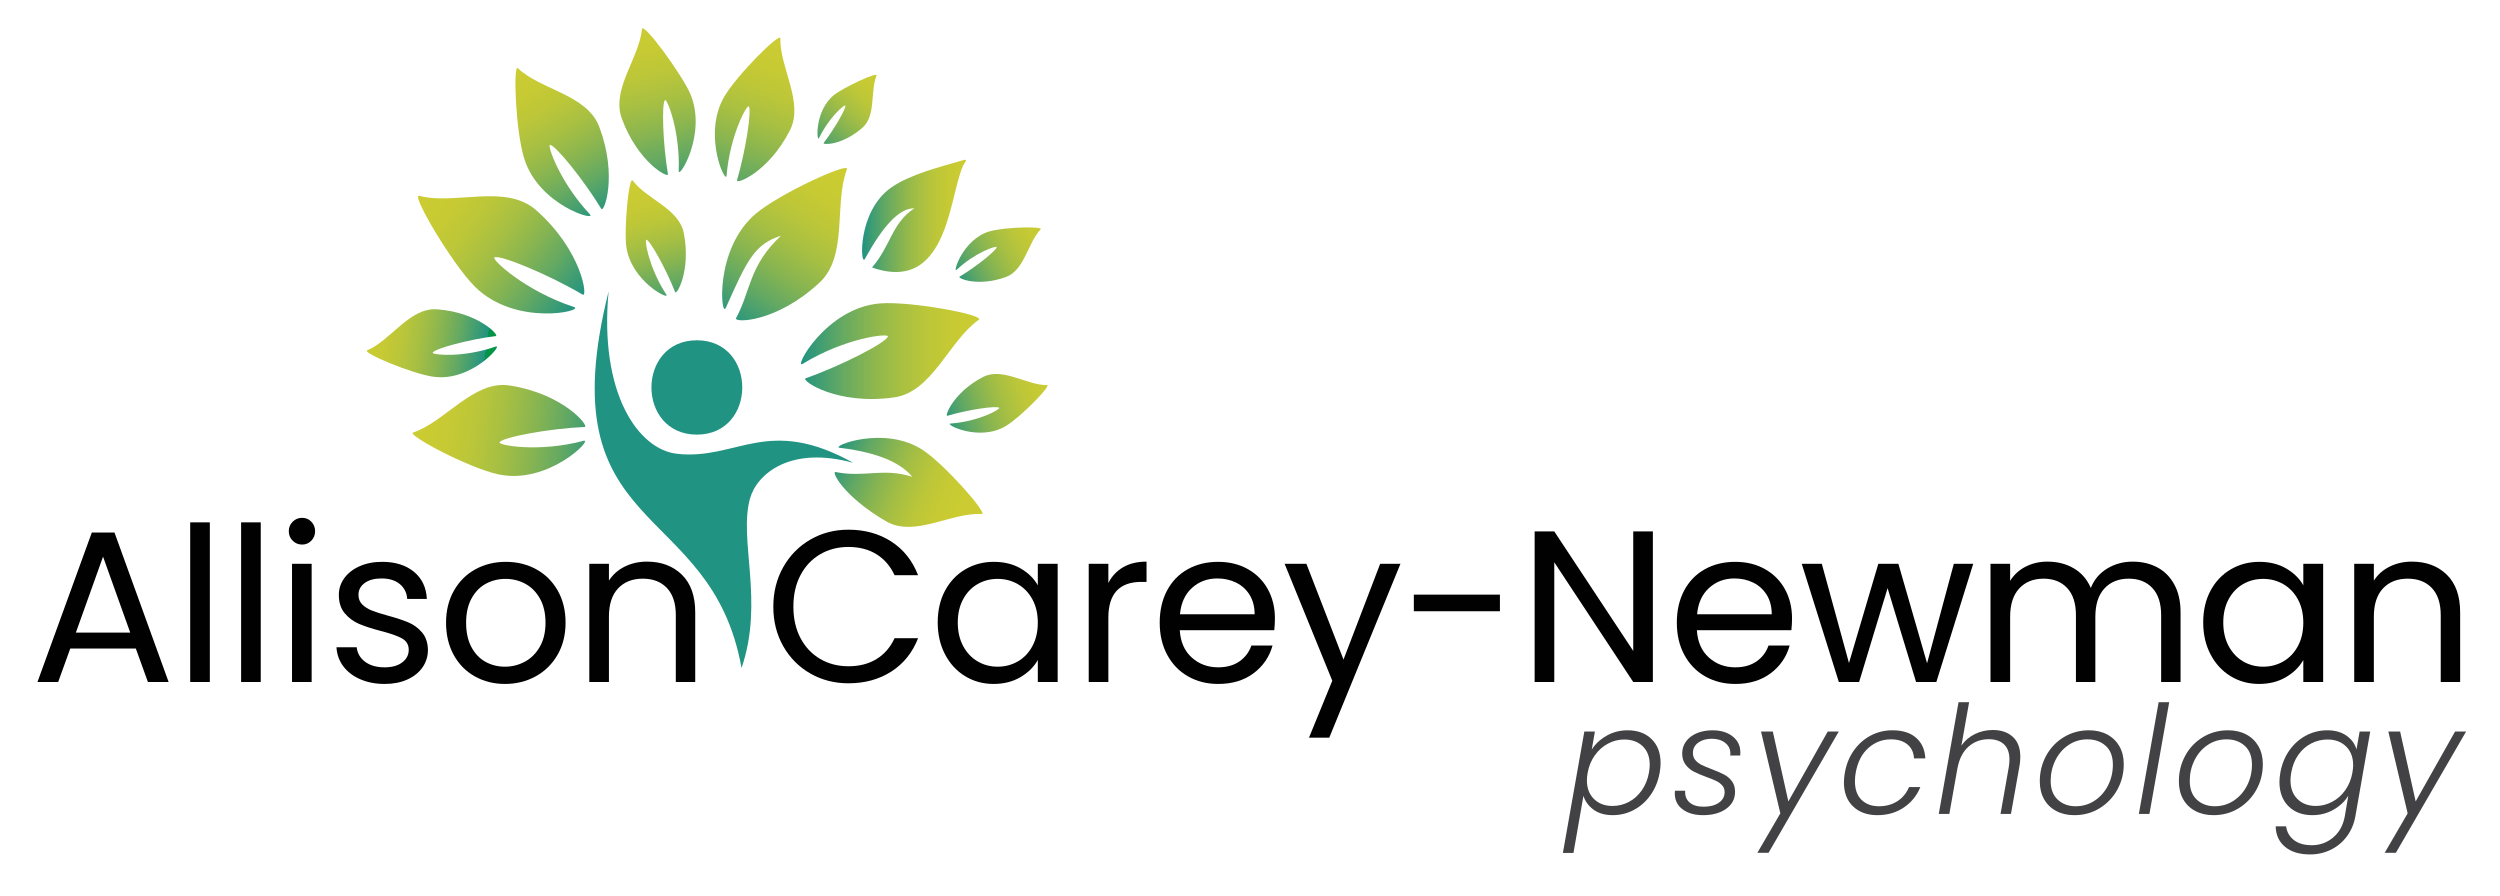 <?xml version="1.0" encoding="UTF-8"?><svg id="a" xmlns="http://www.w3.org/2000/svg" width="800" height="286.668" xmlns:xlink="http://www.w3.org/1999/xlink" viewBox="0 0 800 286.668"><defs><linearGradient id="b" x1="935.935" y1="112.346" x2="992.966" y2="112.346" gradientTransform="translate(1249.286) rotate(-180) scale(1 -1)" gradientUnits="userSpaceOnUse"><stop offset="0" stop-color="#cccc32"/><stop offset=".147" stop-color="#c7ca33"/><stop offset=".3" stop-color="#bbc639"/><stop offset=".456" stop-color="#a6bf43"/><stop offset=".613" stop-color="#89b550"/><stop offset=".771" stop-color="#64a962"/><stop offset=".929" stop-color="#369a77"/><stop offset="1" stop-color="#209382"/><stop offset="1" stop-color="#039447"/></linearGradient><linearGradient id="c" x1="981.679" y1="55.123" x2="1014.225" y2="104.742" xlink:href="#b"/><linearGradient id="d" x1="1111.898" y1="61.185" x2="1064.345" y2="97.14" xlink:href="#b"/><linearGradient id="e" x1="1115.358" y1="133.995" x2="1055.712" y2="141.882" xlink:href="#b"/><linearGradient id="f" x1="1235.542" y1="160.8" x2="1196.575" y2="161.929" gradientTransform="translate(1362.59 82.684) rotate(-173.684) scale(1 -1)" xlink:href="#b"/><linearGradient id="g" x1="1083.481" y1="21.85" x2="1056.037" y2="69.456" xlink:href="#b"/><linearGradient id="h" x1="998.849" y1="13.7" x2="1018.722" y2="67.948" xlink:href="#b"/><linearGradient id="i" x1="1045.039" y1="8.036" x2="1032.698" y2="63.159" xlink:href="#b"/><linearGradient id="j" x1="-136.317" y1="304.798" x2="-143.488" y2="336.829" gradientTransform="translate(546.907 -178.749) rotate(28.528)" xlink:href="#b"/><linearGradient id="k" x1="940.146" y1="69.086" x2="973.42" y2="69.086" xlink:href="#b"/><linearGradient id="l" x1="653.332" y1="2075.974" x2="691.39" y2="2074.615" gradientTransform="translate(1507.566 1957.788) rotate(164.942)" xlink:href="#b"/><linearGradient id="m" x1="358.682" y1="54.271" x2="392.933" y2="53.047" gradientTransform="translate(613.759 -159.5) rotate(148.844) scale(1 -1)" xlink:href="#b"/><linearGradient id="n" x1="1043.902" y1="59.214" x2="1034.086" y2="100.212" xlink:href="#b"/><linearGradient id="o" x1="992.704" y1="181.525" x2="1035.047" y2="165.925" gradientTransform="translate(1307.692 25.582) rotate(-177.467) scale(1 -1)" xlink:href="#b"/></defs><g><path d="m222.995,139.077c19.368,0,19.388-30.188,0-30.188-19.368,0-19.387,30.188,0,30.188Z" fill="#209382"/><path d="m284.13,107.645c-.325,1.889-14.959,9.43-26.306,13.391-1.713.598,9.867,8.781,28.361,6.123,12.224-1.756,17.555-18.219,27.028-24.824,2.171-1.52-21.801-6.054-31.706-5.233-17.313,1.442-27.804,21.282-24.618,19.32,13.555-8.325,27.425-9.853,27.242-8.778Z" fill="url(#b)"/><path d="m249.928,75.439c-10.308,9.538-9.696,17.818-14.381,26.348-.891,1.619,12.958,1.515,26.77-11.426,9.13-8.557,4.509-25.244,8.707-36.198.976-2.543-21.357,7.699-29.039,14.103-13.505,11.254-11.293,33.725-9.734,30.253,6.628-14.744,9.01-20.411,17.677-23.081Z" fill="url(#c)"/><path d="m158.184,82.382c1.659-1.044,17.473,5.524,28.305,11.919,1.634.969-.14-13.993-14.919-27.038-9.761-8.62-25.925-1.548-37.469-4.612-2.667-.711,10.457,21.729,17.904,29.114,13.03,12.929,35.315,7.683,31.631,6.468-15.659-5.159-26.392-15.258-25.452-15.851Z" fill="url(#d)"/><path d="m159.849,141.553c.781-1.62,15.952-4.437,27.232-4.917,1.7-.071-6.659-10.635-24.061-13.287-11.504-1.753-20.565,11.674-30.825,15.056-2.16.707,17.649,11.325,27.308,13.395,16.024,3.428,30.618-11.639,27.229-10.736-14.393,3.817-27.333,1.41-26.884.49Z" fill="url(#e)"/><path d="m138.464,112.851c.498-1.268,11.744-4.277,20.191-5.306,1.284-.151-5.59-7.602-18.818-8.565-8.743-.64-14.806,9.984-22.336,13.13-1.736.726,14.296,7.526,21.275,8.46,12.232,1.631,22.367-10.554,19.865-9.676-10.602,3.715-20.463,2.672-20.177,1.957Z" fill="url(#f)"/><path d="m175.996,46.371c1.633-.098,10.84,11.267,16.425,20.462.837,1.391,5.3-10.456-.637-26.208-3.914-10.409-18.665-11.786-26.059-18.796-1.54-1.446-.802,19.897,2.044,28.978,4.685,14.954,23.276,20.195,21.004,17.776-9.638-10.256-13.709-22.164-12.777-22.211Z" fill="url(#g)"/><path d="m239.597,34.04c1.035,1.091-1.003,14.299-3.763,23.678-.421,1.412,10.06-2.501,16.948-16.021,4.549-8.934-3.307-20.092-3.07-29.439.063-2.141-13.863,11.673-17.933,18.654-7.102,12.174.483,28.316.729,25.288,1.051-12.85,6.503-22.78,7.089-22.16Z" fill="url(#h)"/><path d="m212.807,32.033c-1.141.939-.68,14.159.94,23.714.245,1.438-9.591-3.697-14.777-17.828-3.429-9.336,5.584-19.326,6.443-28.534.25-2.774,12.828,14.513,15.437,20.536,5.556,12.833-3.771,27.748-3.663,24.747.466-12.755-3.733-23.177-4.38-22.635Z" fill="url(#i)"/><path d="m270.511,33.771c.332.815-3.51,7.506-6.945,11.968-.521.675,5.956.865,12.48-4.931,4.312-3.828,2.385-11.586,4.451-16.589.627-1.503-10.574,3.787-13.562,6.139-6.364,5.022-5.61,15.411-4.852,13.832,3.234-6.716,8.242-10.883,8.428-10.419Z" fill="url(#j)"/><path d="m292.589,66.654c-7.328,4.87-7.453,11.905-13.542,18.946,25.856,9.014,24.61-26.83,29.961-33.945.387-.509-.174-.576-.424-.502-7.588,2.215-17.267,4.575-23.383,8.853-10.978,7.682-9.867,25.429-8.467,22.889,5.96-10.791,11.02-16.256,15.855-16.243Z" fill="url(#k)"/><path d="m319.749,130.505c-.752-.779-10.009.596-16.587,2.55-.996.291,1.846-7.435,11.367-12.398,6.295-3.282,14.014,2.65,20.552,2.573,1.503-.022-8.319,10.166-13.225,13.1-8.585,5.144-19.789-.648-17.674-.796,8.997-.648,15.998-4.585,15.567-5.029Z" fill="url(#l)"/><path d="m318.942,79.07c.025.984-6.579,6.292-11.882,9.466-.802.479,5.812,3.375,14.833.112,5.96-2.153,7.019-10.973,11.12-15.278.947-.984-11.539-.763-16.424.687-8.549,2.528-11.859,13.576-10.449,12.261,5.982-5.587,12.793-7.809,12.802-7.248Z" fill="url(#m)"/><path d="m206.83,76.705c1.183.143,6.366,9.48,9.222,16.788.429,1.104,5.088-6.785,2.784-18.832-1.523-7.958-11.9-10.878-16.327-16.857-1.326-1.805-2.817,15.685-2.111,20.994,1.506,11.317,14.156,17.492,12.827,15.467-5.627-8.599-7.066-17.648-6.396-17.56Z" fill="url(#n)"/><path d="m291.916,152.58c-9.318-3.001-15.195.329-24.508-1.531-1.506-.298,2.323,7.688,16.091,15.745,9.102,5.334,20.95-2.901,30.629-2.298,2.275.145-11.66-15.712-18.685-20.397-12.358-8.247-29.878-1.187-26.748-.804,13.283,1.618,19.923,5.267,23.222,9.285Z" fill="url(#o)"/><path d="m194.751,93.257c-3.057,32.695,9.52,50.586,21.921,51.964,19.122,2.119,28.924-12.412,56.367,2.893-20.06-5.568-30.823,3.498-33.041,11.426-3.703,13.219,4.616,32.942-2.707,54.227-9.761-54.686-62.428-41.043-42.54-120.51Z" fill="#209382"/></g><g><g><path d="m43.467,207.541h-20.987l-3.866,10.701h-6.627l17.397-47.842h7.249l17.328,47.842h-6.627l-3.866-10.701Zm-1.795-5.108l-8.698-24.301-8.699,24.301h17.397Z" fill="#010101"/><path d="m67.146,167.155v51.086h-6.282v-51.086h6.282Z" fill="#010101"/><path d="m83.438,167.155v51.086h-6.282v-51.086h6.282Z" fill="#010101"/><path d="m93.654,173.023c-.829-.829-1.243-1.84-1.243-3.038s.414-2.209,1.243-3.038c.828-.829,1.84-1.243,3.038-1.243,1.15,0,2.128.414,2.934,1.243.805.828,1.208,1.841,1.208,3.038s-.403,2.209-1.208,3.038c-.806.828-1.784,1.243-2.934,1.243-1.197,0-2.209-.415-3.038-1.243Zm6.075,7.387v37.832h-6.282v-37.832h6.282Z" fill="#010101"/><path d="m115.33,217.379c-2.302-.989-4.12-2.37-5.454-4.142-1.335-1.771-2.071-3.808-2.209-6.11h6.489c.184,1.888,1.07,3.429,2.658,4.625,1.587,1.197,3.669,1.795,6.248,1.795,2.393,0,4.28-.529,5.661-1.588,1.38-1.058,2.071-2.393,2.071-4.004,0-1.657-.737-2.888-2.209-3.693-1.474-.805-3.752-1.599-6.834-2.382-2.808-.736-5.098-1.484-6.869-2.244-1.772-.76-3.291-1.887-4.557-3.383-1.266-1.495-1.898-3.463-1.898-5.903,0-1.933.575-3.704,1.726-5.315,1.15-1.611,2.784-2.888,4.901-3.832,2.117-.943,4.533-1.416,7.249-1.416,4.188,0,7.57,1.06,10.148,3.176,2.577,2.118,3.958,5.017,4.142,8.699h-6.282c-.138-1.979-.932-3.566-2.381-4.764-1.45-1.196-3.395-1.795-5.833-1.795-2.256,0-4.051.483-5.385,1.45-1.335.967-2.002,2.233-2.002,3.797,0,1.243.402,2.268,1.208,3.072.805.806,1.817,1.45,3.038,1.933,1.219.483,2.91,1.025,5.074,1.622,2.715.737,4.924,1.462,6.627,2.175,1.702.714,3.164,1.784,4.384,3.21,1.219,1.427,1.852,3.292,1.898,5.592,0,2.071-.576,3.935-1.726,5.592-1.151,1.657-2.773,2.958-4.867,3.9-2.095.943-4.499,1.415-7.214,1.415-2.899,0-5.5-.495-7.801-1.484Z" fill="#010101"/><path d="m151.953,216.447c-2.876-1.61-5.132-3.9-6.765-6.869-1.634-2.968-2.451-6.408-2.451-10.321,0-3.866.839-7.283,2.52-10.252,1.68-2.968,3.97-5.247,6.869-6.834s6.144-2.382,9.734-2.382,6.834.794,9.734,2.382c2.899,1.588,5.188,3.855,6.869,6.8,1.68,2.946,2.52,6.375,2.52,10.286s-.863,7.353-2.589,10.321c-1.726,2.969-4.062,5.259-7.007,6.869-2.946,1.611-6.213,2.416-9.803,2.416-3.545,0-6.755-.805-9.631-2.416Zm15.982-4.694c1.979-1.058,3.578-2.646,4.798-4.764,1.219-2.116,1.83-4.694,1.83-7.732s-.599-5.615-1.795-7.732c-1.197-2.116-2.761-3.693-4.694-4.729s-4.028-1.553-6.282-1.553c-2.302,0-4.408.518-6.317,1.553-1.91,1.036-3.441,2.613-4.591,4.729-1.151,2.117-1.726,4.694-1.726,7.732,0,3.084.563,5.685,1.691,7.801,1.127,2.117,2.634,3.693,4.522,4.729,1.887,1.036,3.958,1.554,6.213,1.554s4.372-.529,6.351-1.588Z" fill="#010101"/><path d="m218.192,183.896c2.853,2.785,4.28,6.8,4.28,12.047v22.298h-6.213v-21.401c0-3.773-.944-6.662-2.831-8.664-1.888-2.002-4.464-3.003-7.732-3.003-3.313,0-5.949,1.036-7.904,3.107-1.957,2.071-2.934,5.086-2.934,9.043v20.918h-6.282v-37.832h6.282v5.385c1.243-1.933,2.934-3.428,5.074-4.487,2.14-1.058,4.498-1.588,7.076-1.588,4.602,0,8.33,1.393,11.184,4.177Z" fill="#010101"/><path d="m250.639,181.48c2.117-3.75,5.005-6.685,8.664-8.802,3.659-2.117,7.72-3.176,12.185-3.176,5.247,0,9.826,1.267,13.738,3.797,3.912,2.532,6.766,6.122,8.561,10.77h-7.525c-1.335-2.899-3.256-5.131-5.765-6.696-2.509-1.564-5.512-2.347-9.009-2.347-3.36,0-6.375.783-9.044,2.347-2.669,1.565-4.763,3.786-6.282,6.662-1.519,2.876-2.278,6.248-2.278,10.114,0,3.82.76,7.169,2.278,10.044,1.519,2.877,3.613,5.098,6.282,6.662,2.669,1.565,5.684,2.347,9.044,2.347,3.497,0,6.5-.77,9.009-2.313,2.508-1.541,4.429-3.762,5.765-6.662h7.525c-1.795,4.603-4.649,8.158-8.561,10.666-3.912,2.509-8.491,3.762-13.738,3.762-4.465,0-8.526-1.046-12.185-3.141-3.659-2.094-6.547-5.005-8.664-8.733-2.117-3.728-3.175-7.939-3.175-12.633s1.058-8.917,3.175-12.668Z" fill="#010101"/><path d="m302.416,189.005c1.564-2.922,3.716-5.188,6.455-6.8,2.738-1.61,5.787-2.417,9.147-2.417,3.313,0,6.189.714,8.629,2.14,2.439,1.427,4.256,3.222,5.454,5.385v-6.903h6.352v37.832h-6.352v-7.042c-1.243,2.209-3.096,4.039-5.557,5.488-2.463,1.45-5.328,2.174-8.595,2.174-3.36,0-6.397-.828-9.113-2.485-2.716-1.657-4.856-3.98-6.42-6.973-1.565-2.991-2.347-6.397-2.347-10.217,0-3.866.782-7.26,2.347-10.183Zm27.959,2.796c-1.151-2.116-2.705-3.738-4.66-4.867-1.957-1.127-4.107-1.691-6.455-1.691s-4.487.552-6.42,1.657-3.476,2.716-4.625,4.833c-1.151,2.118-1.726,4.603-1.726,7.456,0,2.899.575,5.419,1.726,7.559,1.15,2.14,2.692,3.774,4.625,4.902,1.933,1.128,4.073,1.691,6.42,1.691s4.498-.563,6.455-1.691c1.956-1.127,3.509-2.762,4.66-4.902,1.15-2.14,1.726-4.636,1.726-7.49s-.576-5.338-1.726-7.456Z" fill="#010101"/><path d="m359.404,181.515c2.047-1.196,4.544-1.795,7.49-1.795v6.489h-1.657c-7.042,0-10.562,3.821-10.562,11.46v20.573h-6.282v-37.832h6.282v6.144c1.104-2.163,2.68-3.842,4.729-5.04Z" fill="#010101"/><path d="m407.762,201.673h-30.238c.23,3.728,1.507,6.639,3.832,8.733,2.324,2.095,5.143,3.141,8.457,3.141,2.715,0,4.981-.632,6.8-1.898,1.818-1.266,3.095-2.957,3.832-5.074h6.766c-1.013,3.636-3.038,6.593-6.075,8.871s-6.812,3.417-11.322,3.417c-3.59,0-6.8-.805-9.63-2.416-2.831-1.61-5.052-3.9-6.662-6.869-1.611-2.968-2.416-6.408-2.416-10.321s.782-7.34,2.347-10.286c1.564-2.945,3.762-5.212,6.593-6.8s6.086-2.382,9.769-2.382c3.59,0,6.766.783,9.527,2.348,2.762,1.565,4.89,3.717,6.386,6.455,1.495,2.739,2.244,5.833,2.244,9.285,0,1.198-.069,2.463-.207,3.797Zm-7.87-11.288c-1.059-1.726-2.497-3.038-4.314-3.935-1.819-.897-3.832-1.346-6.041-1.346-3.175,0-5.88,1.013-8.111,3.038-2.233,2.026-3.51,4.833-3.832,8.422h23.886c0-2.393-.53-4.453-1.588-6.179Z" fill="#010101"/><path d="m448.147,180.41l-22.782,55.643h-6.489l7.456-18.225-15.257-37.417h6.973l11.874,30.652,11.736-30.652h6.489Z" fill="#010101"/><path d="m479.973,190.282v5.316h-27.545v-5.316h27.545Z" fill="#010101"/><path d="m528.918,218.242h-6.282l-25.267-38.315v38.315h-6.282v-48.187h6.282l25.267,38.246v-38.246h6.282v48.187Z" fill="#010101"/><path d="m573.239,201.673h-30.238c.23,3.728,1.507,6.639,3.832,8.733,2.324,2.095,5.143,3.141,8.457,3.141,2.715,0,4.981-.632,6.8-1.898,1.818-1.266,3.095-2.957,3.832-5.074h6.766c-1.013,3.636-3.038,6.593-6.075,8.871s-6.812,3.417-11.322,3.417c-3.59,0-6.8-.805-9.63-2.416-2.831-1.61-5.052-3.9-6.662-6.869-1.611-2.968-2.416-6.408-2.416-10.321s.782-7.34,2.347-10.286c1.564-2.945,3.762-5.212,6.593-6.8s6.086-2.382,9.769-2.382c3.59,0,6.766.783,9.527,2.348,2.762,1.565,4.89,3.717,6.386,6.455,1.495,2.739,2.244,5.833,2.244,9.285,0,1.198-.069,2.463-.207,3.797Zm-7.87-11.288c-1.059-1.726-2.497-3.038-4.314-3.935-1.819-.897-3.832-1.346-6.041-1.346-3.175,0-5.88,1.013-8.111,3.038-2.233,2.026-3.51,4.833-3.832,8.422h23.886c0-2.393-.53-4.453-1.588-6.179Z" fill="#010101"/><path d="m631.436,180.41l-11.805,37.832h-6.489l-9.113-30.031-9.113,30.031h-6.489l-11.874-37.832h6.42l8.699,31.756,9.389-31.756h6.42l9.182,31.825,8.561-31.825h6.213Z" fill="#010101"/><path d="m690.322,181.549c2.301,1.22,4.119,3.049,5.454,5.488,1.334,2.44,2.002,5.409,2.002,8.906v22.298h-6.213v-21.401c0-3.773-.932-6.662-2.796-8.664-1.864-2.002-4.384-3.003-7.559-3.003-3.269,0-5.868,1.048-7.801,3.142-1.933,2.095-2.899,5.12-2.899,9.078v20.849h-6.213v-21.401c0-3.773-.932-6.662-2.796-8.664s-4.384-3.003-7.56-3.003c-3.268,0-5.868,1.048-7.801,3.142-1.933,2.095-2.899,5.12-2.899,9.078v20.849h-6.282v-37.832h6.282v5.454c1.243-1.978,2.91-3.497,5.005-4.556,2.094-1.058,4.406-1.588,6.938-1.588,3.176,0,5.982.714,8.422,2.14,2.439,1.427,4.257,3.521,5.454,6.282,1.058-2.668,2.807-4.74,5.247-6.213,2.439-1.472,5.154-2.209,8.146-2.209,2.945,0,5.568.61,7.87,1.83Z" fill="#010101"/><path d="m707.374,189.005c1.564-2.922,3.716-5.188,6.455-6.8,2.738-1.61,5.787-2.417,9.147-2.417,3.313,0,6.189.714,8.629,2.14,2.439,1.427,4.256,3.222,5.454,5.385v-6.903h6.352v37.832h-6.352v-7.042c-1.243,2.209-3.096,4.039-5.557,5.488-2.463,1.45-5.328,2.174-8.595,2.174-3.36,0-6.397-.828-9.113-2.485-2.716-1.657-4.856-3.98-6.42-6.973-1.565-2.991-2.347-6.397-2.347-10.217,0-3.866.782-7.26,2.347-10.183Zm27.959,2.796c-1.151-2.116-2.705-3.738-4.66-4.867-1.957-1.127-4.107-1.691-6.455-1.691s-4.487.552-6.42,1.657-3.476,2.716-4.625,4.833c-1.151,2.118-1.726,4.603-1.726,7.456,0,2.899.575,5.419,1.726,7.559,1.15,2.14,2.692,3.774,4.625,4.902,1.933,1.128,4.073,1.691,6.42,1.691s4.498-.563,6.455-1.691c1.956-1.127,3.509-2.762,4.66-4.902,1.15-2.14,1.726-4.636,1.726-7.49s-.576-5.338-1.726-7.456Z" fill="#010101"/><path d="m782.968,183.896c2.853,2.785,4.28,6.8,4.28,12.047v22.298h-6.213v-21.401c0-3.773-.944-6.662-2.831-8.664-1.888-2.002-4.464-3.003-7.732-3.003-3.313,0-5.949,1.036-7.904,3.107-1.957,2.071-2.934,5.086-2.934,9.043v20.918h-6.282v-37.832h6.282v5.385c1.243-1.933,2.934-3.428,5.074-4.487,2.14-1.058,4.498-1.588,7.076-1.588,4.602,0,8.33,1.393,11.184,4.177Z" fill="#010101"/></g><g><path d="m514.066,235.458c2.045-1.176,4.309-1.764,6.79-1.764,3.189,0,5.743.942,7.66,2.827,1.917,1.884,2.875,4.454,2.875,7.708,0,.935-.097,1.933-.29,2.996-.483,2.707-1.45,5.091-2.899,7.152-1.45,2.062-3.23,3.657-5.34,4.784-2.11,1.128-4.374,1.691-6.79,1.691-2.481,0-4.526-.587-6.137-1.764-1.611-1.175-2.69-2.649-3.238-4.421l-3.189,18.267h-3.383l6.862-38.853h3.383l-1.015,5.799c1.095-1.771,2.665-3.245,4.711-4.422Zm13.845,9.303c0-2.544-.749-4.534-2.247-5.968-1.498-1.433-3.472-2.15-5.92-2.15-1.805,0-3.528.435-5.171,1.305-1.643.87-3.044,2.11-4.204,3.721-1.16,1.611-1.933,3.479-2.319,5.605-.162.902-.242,1.708-.242,2.417,0,2.513.756,4.511,2.271,5.992,1.514,1.482,3.479,2.223,5.896,2.223,1.868,0,3.616-.427,5.243-1.281,1.626-.854,3.012-2.094,4.156-3.721,1.143-1.626,1.909-3.52,2.295-5.678.161-.966.242-1.788.242-2.464Z" fill="#424143"/><path d="m538.446,258.993c-1.676-1.24-2.513-2.939-2.513-5.098,0-.387.016-.676.048-.87h3.286c-.129,1.546.322,2.787,1.353,3.721,1.031.935,2.545,1.401,4.542,1.401,2.03,0,3.656-.426,4.881-1.28,1.224-.854,1.836-1.989,1.836-3.407,0-.837-.258-1.546-.773-2.126-.516-.58-1.152-1.055-1.909-1.426-.757-.37-1.812-.797-3.165-1.281-1.676-.611-3.021-1.184-4.035-1.715s-1.885-1.272-2.609-2.223c-.725-.95-1.087-2.15-1.087-3.6s.418-2.738,1.256-3.866c.837-1.127,1.989-1.998,3.455-2.61,1.466-.611,3.133-.918,5.002-.918,2.609,0,4.743.645,6.403,1.933,1.659,1.289,2.489,2.996,2.489,5.122,0,.452-.017.79-.048,1.015h-3.189c.032-.128.048-.338.048-.628,0-1.417-.556-2.561-1.667-3.431-1.112-.87-2.537-1.305-4.277-1.305s-3.182.411-4.325,1.232c-1.144.821-1.715,1.925-1.715,3.31,0,.935.273,1.716.821,2.344.547.628,1.224,1.136,2.03,1.522.805.387,1.885.838,3.238,1.353,1.61.612,2.907,1.176,3.89,1.691.982.516,1.812,1.225,2.489,2.126.676.902,1.015,2.029,1.015,3.382,0,2.288-.951,4.108-2.851,5.461-1.901,1.353-4.366,2.03-7.394,2.03-2.675,0-4.849-.62-6.524-1.861Z" fill="#424143"/><path d="m567.295,234.082l4.978,22.375,12.613-22.375h3.527l-22.471,38.805h-3.576l7.345-12.613-6.186-26.192h3.77Z" fill="#424143"/><path d="m593.27,240.098c1.466-2.045,3.262-3.624,5.388-4.736,2.126-1.111,4.43-1.667,6.911-1.667,3.253,0,5.791.806,7.611,2.416,1.82,1.611,2.794,3.802,2.923,6.572h-3.624c-.097-1.9-.797-3.39-2.102-4.47-1.305-1.079-3.069-1.619-5.292-1.619-2.738,0-5.146.926-7.225,2.779-2.078,1.853-3.423,4.486-4.035,7.901-.162.806-.241,1.724-.241,2.755,0,2.578.701,4.551,2.102,5.919,1.401,1.37,3.262,2.054,5.582,2.054,2.254,0,4.22-.54,5.896-1.619,1.675-1.079,2.916-2.585,3.721-4.519h3.624c-1.095,2.707-2.851,4.881-5.267,6.524-2.417,1.643-5.236,2.465-8.457,2.465-3.254,0-5.855-.934-7.805-2.803-1.949-1.868-2.923-4.43-2.923-7.684,0-.998.097-2.029.29-3.093.483-2.738,1.457-5.13,2.923-7.176Z" fill="#424143"/><path d="m644.083,235.773c1.611,1.45,2.417,3.592,2.417,6.427,0,1.032-.081,1.966-.242,2.803l-2.754,15.464h-3.334l2.658-15.078c.128-.741.193-1.53.193-2.368,0-2.126-.58-3.737-1.74-4.833-1.16-1.095-2.787-1.643-4.881-1.643-2.545,0-4.72.806-6.524,2.417-1.805,1.611-2.98,3.979-3.528,7.104v-.048l-2.561,14.449h-3.383l6.331-35.761h3.383l-2.464,13.87c1.127-1.611,2.577-2.843,4.349-3.697,1.771-.854,3.672-1.281,5.702-1.281,2.642,0,4.768.725,6.379,2.175Z" fill="#424143"/><path d="m658,259.524c-1.675-.886-2.972-2.142-3.89-3.77-.918-1.626-1.377-3.535-1.377-5.726,0-2.964.676-5.694,2.029-8.191,1.354-2.496,3.238-4.478,5.654-5.944,2.416-1.466,5.106-2.199,8.07-2.199,2.19,0,4.124.443,5.799,1.329,1.675.887,2.979,2.143,3.915,3.77.934,1.627,1.401,3.536,1.401,5.727,0,2.996-.693,5.735-2.078,8.215-1.385,2.481-3.278,4.454-5.678,5.92-2.4,1.466-5.083,2.199-8.046,2.199-2.191,0-4.125-.442-5.799-1.329Zm12.347-3.358c1.82-1.224,3.238-2.852,4.253-4.881,1.015-2.03,1.522-4.22,1.522-6.572,0-2.641-.766-4.655-2.295-6.041-1.531-1.385-3.472-2.078-5.823-2.078-2.288,0-4.325.612-6.113,1.836-1.788,1.225-3.182,2.851-4.18,4.881-.999,2.03-1.498,4.221-1.498,6.572,0,2.609.756,4.615,2.271,6.016,1.514,1.401,3.415,2.103,5.703,2.103s4.341-.612,6.161-1.836Z" fill="#424143"/><path d="m694.147,224.706l-6.331,35.761h-3.383l6.331-35.761h3.383Z" fill="#424143"/><path d="m702.507,259.524c-1.675-.886-2.972-2.142-3.89-3.77-.918-1.626-1.377-3.535-1.377-5.726,0-2.964.676-5.694,2.029-8.191,1.354-2.496,3.238-4.478,5.654-5.944,2.416-1.466,5.106-2.199,8.07-2.199,2.19,0,4.124.443,5.799,1.329,1.675.887,2.979,2.143,3.915,3.77.934,1.627,1.401,3.536,1.401,5.727,0,2.996-.693,5.735-2.078,8.215-1.385,2.481-3.278,4.454-5.678,5.92-2.4,1.466-5.083,2.199-8.046,2.199-2.191,0-4.125-.442-5.799-1.329Zm12.347-3.358c1.82-1.224,3.238-2.852,4.253-4.881,1.015-2.03,1.522-4.22,1.522-6.572,0-2.641-.766-4.655-2.295-6.041-1.531-1.385-3.472-2.078-5.823-2.078-2.288,0-4.325.612-6.113,1.836-1.788,1.225-3.182,2.851-4.18,4.881-.999,2.03-1.498,4.221-1.498,6.572,0,2.609.756,4.615,2.271,6.016,1.514,1.401,3.415,2.103,5.703,2.103s4.341-.612,6.161-1.836Z" fill="#424143"/><path d="m750.905,235.435c1.626,1.16,2.682,2.626,3.165,4.397l1.015-5.75h3.383l-4.736,27.062c-.419,2.416-1.313,4.558-2.682,6.427-1.37,1.868-3.085,3.31-5.147,4.325-2.062,1.015-4.285,1.522-6.668,1.522-3.383,0-6.049-.806-7.998-2.417-1.95-1.611-2.956-3.802-3.02-6.572h3.334c.258,1.836,1.095,3.302,2.513,4.397,1.417,1.095,3.318,1.643,5.702,1.643,2.61,0,4.897-.83,6.862-2.489,1.965-1.66,3.205-3.938,3.721-6.838l1.111-6.524c-1.096,1.805-2.666,3.294-4.712,4.47-2.046,1.177-4.309,1.764-6.79,1.764-3.189,0-5.743-.958-7.66-2.875-1.917-1.917-2.875-4.502-2.875-7.756,0-.934.097-1.933.29-2.996.483-2.706,1.45-5.082,2.899-7.128,1.45-2.045,3.229-3.624,5.34-4.736,2.11-1.111,4.374-1.667,6.79-1.667,2.48,0,4.534.58,6.162,1.74Zm2.102,9.423c0-2.513-.757-4.51-2.271-5.992-1.515-1.481-3.479-2.223-5.896-2.223-1.869,0-3.617.419-5.243,1.256-1.627.838-3.004,2.054-4.132,3.648-1.128,1.595-1.885,3.488-2.271,5.678-.162.967-.241,1.788-.241,2.465,0,2.545.749,4.551,2.247,6.016,1.498,1.467,3.455,2.199,5.871,2.199,1.804,0,3.536-.435,5.195-1.305,1.659-.87,3.06-2.109,4.204-3.721,1.143-1.611,1.909-3.479,2.295-5.606.161-.901.242-1.707.242-2.416Z" fill="#424143"/><path d="m768.035,234.082l4.978,22.375,12.613-22.375h3.527l-22.471,38.805h-3.576l7.345-12.613-6.186-26.192h3.77Z" fill="#424143"/></g></g></svg>